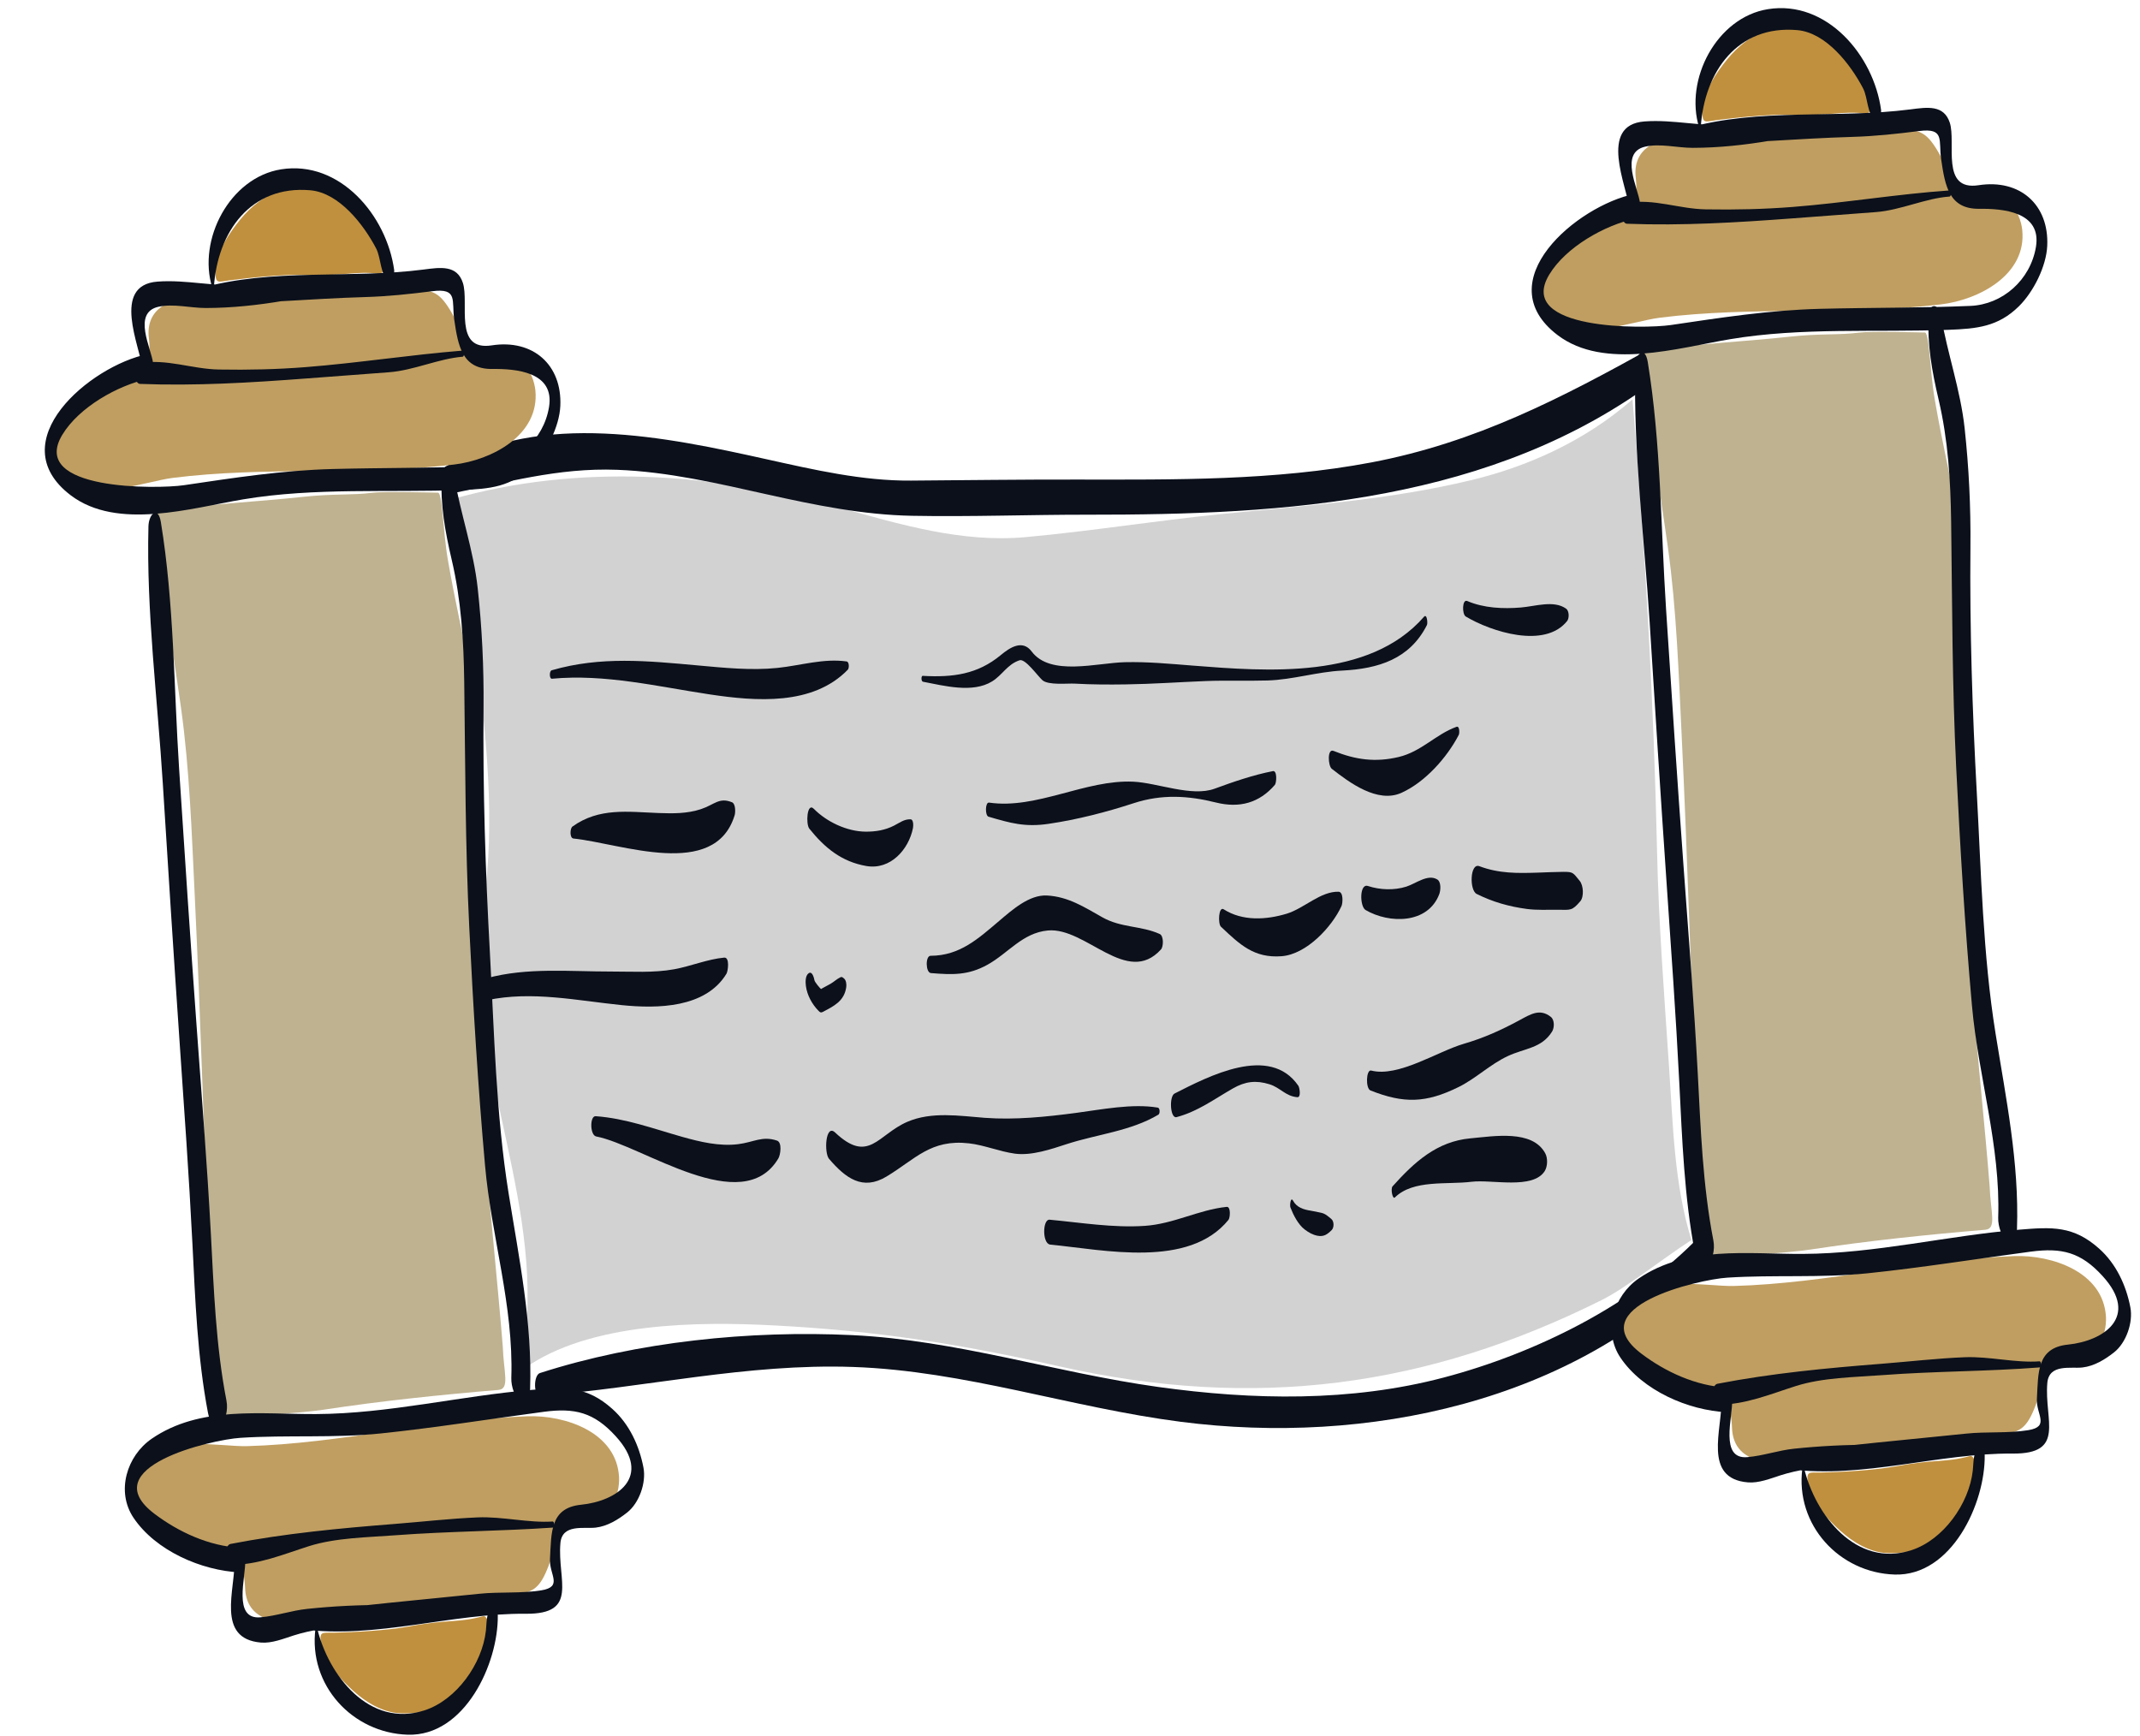 <?xml version="1.0" encoding="UTF-8"?><svg xmlns="http://www.w3.org/2000/svg" xmlns:xlink="http://www.w3.org/1999/xlink" height="253.8" preserveAspectRatio="xMidYMid meet" version="1.0" viewBox="53.7 85.3 312.8 253.8" width="312.8" zoomAndPan="magnify"><g><g id="change1_1"><path d="M 297.672 241.398 C 296.969 230.895 296.141 220.312 295.91 209.789 C 295.426 187.688 294.176 165.711 292.324 143.68 C 285.207 149.906 276.766 153.539 268.852 155.453 C 256.773 158.387 244.414 159.195 232.086 160.449 C 222.562 161.418 213.121 162.945 203.586 163.812 C 194.25 164.66 185.215 161.93 176.379 159.484 C 158.016 154.414 138.16 152.992 119.625 158.316 C 118.66 158.602 128.074 195.258 124.328 217.293 C 120.867 237.668 132.555 258.785 130.594 279.414 C 130.473 280.688 126.645 287.961 130.301 285.352 C 139.855 278.527 155.812 278.449 166.945 279.035 C 181.91 279.824 194.004 281.738 208.477 285 C 237.133 291.465 262.262 288.066 287.789 275.336 C 291.461 273.504 296.43 269.48 300.934 266.547 C 298.418 258.418 298.246 249.895 297.672 241.398" fill="#d3d2d2"/></g><g id="change2_1"><path d="M 119.219 157.52 C 127.66 155.875 135.164 153.637 143.914 153.969 C 151.355 154.25 158.688 155.973 165.926 157.586 C 172.887 159.133 179.844 160.555 186.992 160.691 C 195.543 160.855 204.133 160.523 212.688 160.531 C 241.648 160.559 271.965 158.754 296.098 140.629 C 297.18 139.812 296.875 135.176 295.422 135.984 C 281.996 143.453 269.445 149.988 254.164 152.887 C 239.992 155.57 225.402 155.41 211.039 155.395 C 202.98 155.383 194.926 155.484 186.867 155.547 C 179.762 155.605 172.695 153.965 165.801 152.438 C 150.938 149.137 132.941 145.352 118.879 153.473 C 118.004 153.977 118.02 157.754 119.219 157.52" fill="#0b101b"/></g><g id="change2_2"><path d="M 132.703 289.32 C 148.082 288.121 162.816 284.566 178.391 285.102 C 194.727 285.664 210.191 291.047 226.312 293.121 C 253.367 296.598 283.812 290.359 303.344 269.941 C 304.254 268.988 303.574 264.492 302.211 265.918 C 292.523 276.047 278.105 283.121 264.73 286.648 C 251.145 290.234 236.82 289.949 223.008 288.027 C 207.93 285.926 193.582 281.184 178.273 280.449 C 163.305 279.73 146.91 281.395 132.621 285.992 C 131.66 286.301 131.652 289.402 132.703 289.32" fill="#0b101b"/></g><g id="change3_1"><path d="M 130.031 138.82 C 127.227 138.289 123.938 140.324 122.113 136.156 C 121.254 134.188 120.578 132.391 119.438 130.535 C 117.871 127.988 116.77 127.566 113.891 127.75 C 107.289 128.176 100.949 128.988 94.168 128.691 C 89.363 128.48 74.406 126.18 75.465 134.754 C 76.074 139.688 73.68 140.09 70.152 141.883 C 67.148 143.414 64.207 145.086 61.977 147.656 C 60.215 149.688 60.492 153.578 62.996 154.676 C 63.059 154.855 63.133 155.016 63.215 155.129 C 66.059 158.977 75.059 155.648 78.918 155.156 C 92.457 153.438 106.406 154.828 120.074 153.199 C 125.543 152.551 132.621 148.91 131.953 142.336 C 131.84 141.234 131.227 139.043 130.031 138.82" fill="#c09e61"/></g><g id="change4_1"><path d="M 109.785 122.648 C 106.852 116.578 103.152 111.555 95.016 113.16 C 92.535 113.652 90.344 115.516 88.797 117.414 C 87.301 119.254 85.316 122.105 85.211 124.559 C 85.105 126.949 85.527 126.504 87.277 126.273 C 90.195 125.883 94.996 125.406 97.926 125.488 C 104.48 125.672 105.309 124.883 109.211 125.309 C 109.977 125.395 109.922 122.934 109.785 122.648" fill="#c0903f"/></g><g id="change3_2"><path d="M 144.188 301.227 C 143.844 294.625 136.289 292.113 130.785 292.309 C 117.027 292.789 103.457 296.301 89.816 296.676 C 85.926 296.781 76.523 294.871 74.301 299.109 C 74.238 299.234 74.191 299.402 74.156 299.586 C 71.848 301.059 72.172 304.945 74.223 306.684 C 76.824 308.883 79.98 310.086 83.184 311.137 C 86.945 312.371 89.371 312.398 89.523 317.367 C 89.793 326.004 104.223 321.441 108.938 320.496 C 115.598 319.164 121.984 318.996 128.57 318.406 C 131.445 318.148 132.469 317.559 133.629 314.805 C 134.473 312.797 134.863 310.918 135.414 308.844 C 136.574 304.441 140.141 305.949 142.824 304.996 C 143.973 304.594 144.246 302.332 144.188 301.227" fill="#c09e61"/></g><g id="change4_2"><path d="M 124.32 321.535 C 120.527 322.555 119.594 321.898 113.141 323.086 C 110.262 323.613 105.438 323.879 102.496 323.941 C 100.734 323.98 100.254 323.605 100.719 325.949 C 101.199 328.359 103.598 330.871 105.355 332.461 C 107.176 334.102 109.625 335.605 112.152 335.715 C 120.441 336.055 123.324 330.523 125.293 324.074 C 125.387 323.773 125.066 321.336 124.32 321.535" fill="#c0903f"/></g><g id="change5_1"><path d="M 123.746 225.059 C 124.055 215.938 124.609 206.898 124.137 197.773 C 123.504 185.535 121.242 179.121 119.164 167.129 C 118.414 162.793 118.391 157.059 117.656 157.312 C 117.656 157.312 109.762 157.105 108.117 157.324 C 105.191 157.711 102.535 157.426 97.855 157.934 C 91.137 158.66 84.961 158.898 76.949 159.977 C 75.617 160.156 78.988 180.32 80.16 188.77 C 81.414 197.789 81.719 207.004 82.16 216.09 C 83.051 234.496 83.535 252.934 84.383 271.348 C 84.621 276.586 86.363 292.551 86.363 292.551 C 86.363 292.551 97.57 291.879 100.949 291.359 C 109.379 290.07 118.055 289.172 126.562 288.461 C 128.258 288.312 127.312 285.855 127.191 282.121 C 125.648 263.035 123.094 244.281 123.746 225.059" fill="#bfb290"/></g><g id="change2_3"><path d="M 106.621 125.984 C 100.891 125.543 95.195 126.469 89.488 126.93 C 85.164 127.277 80.988 126.141 76.73 126.461 C 69.918 126.969 74.168 135.969 74.578 139.363 C 74.812 138.594 75.047 137.824 75.281 137.059 C 66.875 138.766 53.707 149.848 64.039 157.695 C 70.852 162.867 81.719 159.551 89.242 158.289 C 99.707 156.535 110.602 157.312 121.172 156.922 C 125.324 156.766 128.418 156.469 131.453 153.484 C 133.578 151.395 135.461 147.668 135.602 144.637 C 135.875 138.648 131.637 134.844 125.574 135.781 C 119.973 136.648 122.312 129.582 121.359 126.652 C 120.5 124 118.066 124.379 115.602 124.699 C 104.938 126.082 93.344 124.457 82.965 127.441 C 82.266 127.641 82.258 129.844 83.023 129.832 C 91.027 129.699 99.086 128.957 107.105 128.719 C 110.41 128.621 113.602 128.281 116.867 127.867 C 120.688 127.379 119.691 129.227 120.094 132.008 C 120.66 135.906 121.27 139.285 125.66 139.23 C 129.086 139.191 134.809 139.633 133.949 144.805 C 133.148 149.637 129.074 153.223 124.375 153.422 C 117.035 153.734 109.684 153.664 102.34 153.852 C 94.922 154.043 87.867 155.145 80.559 156.223 C 76.75 156.785 57.859 157.043 62.812 148.844 C 65.23 144.84 70.883 141.625 75.371 140.672 C 76.223 140.488 76.152 138.984 76.074 138.363 C 75.82 136.23 73.023 131.039 76.82 130.148 C 78.98 129.641 81.57 130.324 83.773 130.32 C 91.438 130.312 99.258 128.645 106.641 126.734 C 106.863 126.676 106.863 126.004 106.621 125.984" fill="#0b101b"/></g><g id="change2_4"><path d="M 75.398 162.234 C 75.082 174.652 76.719 187.348 77.492 199.742 C 78.277 212.242 79.066 224.742 79.926 237.234 C 80.605 247.172 81.324 257.094 81.824 267.039 C 82.238 275.289 82.551 283.684 84.102 291.82 C 84.926 296.152 87.359 292.895 86.801 290.02 C 85.238 281.977 84.953 273.699 84.516 265.539 C 83.973 255.414 83.168 245.312 82.43 235.199 C 81.523 222.703 80.695 210.207 79.883 197.707 C 79.105 185.777 79.148 173.426 77.215 161.625 C 76.805 159.148 75.445 160.402 75.398 162.234" fill="#0b101b"/></g><g id="change2_5"><path d="M 118.246 154.902 C 118.066 159.133 118.762 163 119.723 167.109 C 121.109 173.008 121.473 178.898 121.555 184.941 C 121.715 196.949 121.699 208.891 122.293 220.895 C 122.867 232.488 123.566 244.102 124.598 255.664 C 125.52 266.035 128.793 276.199 128.438 286.68 C 128.34 289.477 131.031 292.699 131.184 288.32 C 131.516 278.656 129.57 269.242 128.047 259.746 C 126.191 248.215 125.949 236.301 125.312 224.648 C 124.648 212.633 124.27 200.648 124.379 188.617 C 124.43 182.809 124.156 177.062 123.527 171.293 C 122.926 165.746 121.008 160.355 120.062 154.859 C 119.75 153.051 118.328 152.926 118.246 154.902" fill="#0b101b"/></g><g id="change2_6"><path d="M 84.965 127.262 C 85.492 119.203 90.34 112.336 99.078 113.113 C 103.293 113.492 106.859 118.141 108.672 121.598 C 109.438 123.062 109.23 125.461 110.605 126.551 C 111.273 127.078 111.348 125.012 111.32 124.801 C 110.234 116.801 103.367 108.684 94.789 110.051 C 87.297 111.242 82.543 120.328 84.723 127.344 C 84.797 127.582 84.949 127.457 84.965 127.262" fill="#0b101b"/></g><g id="change2_7"><path d="M 74.164 141.414 C 82.324 141.723 90.281 141.238 98.461 140.621 C 102.492 140.316 106.52 140.016 110.551 139.711 C 114.199 139.438 117.793 137.723 121.324 137.441 C 121.609 137.418 121.57 136.527 121.305 136.547 C 113.738 137.152 106.086 138.355 98.422 138.957 C 94.172 139.293 89.977 139.387 85.719 139.312 C 81.734 139.246 78.164 137.711 74.09 138.367 C 73.148 138.516 73.211 141.379 74.164 141.414" fill="#0b101b"/></g><g id="change2_8"><path d="M 121.602 320.516 C 113.926 319.73 106.27 319.652 98.594 320.465 C 96.285 320.707 94.086 321.496 91.766 321.695 C 87.672 322.051 89.641 315.867 89.551 313.309 C 89.531 312.816 89.422 311.559 88.715 311.52 C 84.234 311.27 79.816 309.242 76.273 306.562 C 67.312 299.777 84.508 295.734 88.852 295.461 C 95.711 295.02 102.484 295.531 109.355 294.82 C 117.32 293.992 125.258 292.711 133.195 291.656 C 137.73 291.055 140.52 291.738 143.695 295.223 C 149.145 301.199 143.844 304.719 138.625 305.242 C 134.074 305.703 134.301 309.328 134.09 313.18 C 133.965 315.453 136.031 317.219 132.836 317.75 C 129.914 318.23 126.723 317.945 123.762 318.254 C 115.176 319.148 106.414 319.895 97.875 321.062 C 97.125 321.168 97.191 323.359 97.934 323.453 C 108.723 324.855 119.734 321.078 130.555 321.176 C 138.348 321.242 135.148 316.281 135.613 310.859 C 135.859 307.996 139.066 308.785 140.758 308.586 C 142.484 308.383 144.035 307.426 145.363 306.383 C 147.129 305 148.176 302.027 147.754 299.816 C 147.141 296.602 145.684 293.441 143.191 291.223 C 139.43 287.867 136.32 288.047 131.477 288.449 C 120.922 289.336 110.539 291.934 99.906 291.988 C 91.828 292.031 82.93 290.75 75.883 295.586 C 72.223 298.094 70.633 303.305 73.219 307.152 C 76.449 311.957 83.121 314.867 88.805 315.133 C 88.527 314.539 88.25 313.941 87.973 313.348 C 88.117 317.594 85.199 324.836 91.855 325.387 C 93.441 325.516 95.148 324.82 96.621 324.348 C 99.164 323.535 101.777 323.227 104.43 322.965 C 110.188 322.395 115.949 322.586 121.621 321.266 C 121.852 321.215 121.844 320.539 121.602 320.516" fill="#0b101b"/></g><g id="change2_9"><path d="M 99.812 323.336 C 98.73 331.602 105.219 338.613 113.312 338.855 C 121.613 339.105 126.559 328.469 126.461 321.402 C 126.453 321.027 126.129 319.457 125.508 320.211 C 124.758 321.121 124.844 322.555 124.723 323.656 C 124.188 328.484 120.426 333.777 115.754 335.293 C 107.664 337.922 101.672 330.129 100.055 323.258 C 99.992 322.992 99.836 323.16 99.812 323.336" fill="#0b101b"/></g><g id="change2_10"><path d="M 87.457 314.02 C 91.453 314.043 95.105 312.488 98.855 311.297 C 102.766 310.059 107.418 310.012 111.48 309.703 C 119.164 309.125 126.914 309.102 134.508 308.582 C 134.789 308.562 134.754 307.672 134.484 307.691 C 131 307.93 127.137 306.941 123.527 307.09 C 119.5 307.258 115.461 307.727 111.441 308.043 C 103.285 308.684 95.375 309.43 87.383 310.973 C 86.445 311.152 86.5 314.016 87.457 314.02" fill="#0b101b"/></g><g id="change3_3"><path d="M 347.367 115.406 C 344.562 114.879 341.273 116.914 339.453 112.742 C 338.594 110.777 337.918 108.977 336.777 107.121 C 335.211 104.578 334.109 104.156 331.23 104.34 C 324.629 104.762 318.289 105.574 311.508 105.277 C 306.699 105.07 291.746 102.77 292.801 111.344 C 293.41 116.277 291.016 116.676 287.492 118.469 C 284.484 120 281.547 121.672 279.316 124.246 C 277.551 126.277 277.828 130.168 280.336 131.266 C 280.398 131.441 280.469 131.602 280.555 131.719 C 283.395 135.566 292.398 132.238 296.254 131.746 C 309.793 130.027 323.742 131.422 337.414 129.789 C 342.883 129.141 349.957 125.5 349.289 118.922 C 349.18 117.824 348.562 115.633 347.367 115.406" fill="#c09e61"/></g><g id="change4_3"><path d="M 327.121 99.238 C 324.188 93.168 320.492 88.145 312.352 89.75 C 309.875 90.242 307.684 92.105 306.137 94.004 C 304.637 95.844 302.656 98.691 302.551 101.145 C 302.445 103.539 302.863 103.094 304.613 102.859 C 307.531 102.473 312.336 101.996 315.266 102.074 C 321.82 102.262 322.641 101.473 326.547 101.898 C 327.316 101.98 327.258 99.52 327.121 99.238" fill="#c0903f"/></g><g id="change3_4"><path d="M 361.527 277.816 C 361.18 271.215 353.629 268.703 348.125 268.895 C 334.367 269.379 320.797 272.891 307.152 273.266 C 303.266 273.371 293.859 271.461 291.641 275.695 C 291.574 275.824 291.527 275.992 291.496 276.176 C 289.188 277.645 289.508 281.535 291.559 283.27 C 294.16 285.473 297.32 286.672 300.523 287.727 C 304.281 288.961 306.711 288.988 306.863 293.957 C 307.133 302.594 321.562 298.031 326.277 297.086 C 332.934 295.754 339.324 295.586 345.91 294.996 C 348.785 294.734 349.809 294.148 350.969 291.395 C 351.812 289.387 352.199 287.508 352.754 285.43 C 353.914 281.031 357.477 282.539 360.164 281.586 C 361.312 281.18 361.582 278.922 361.527 277.816" fill="#c09e61"/></g><g id="change4_4"><path d="M 341.656 298.125 C 337.863 299.141 336.934 298.488 330.48 299.676 C 327.602 300.203 322.781 300.469 319.836 300.531 C 318.07 300.57 317.59 300.191 318.059 302.539 C 318.535 304.949 320.934 307.461 322.699 309.051 C 324.516 310.691 326.965 312.195 329.488 312.301 C 337.781 312.641 340.664 307.109 342.633 300.664 C 342.727 300.363 342.406 297.926 341.656 298.125" fill="#c0903f"/></g><g id="change5_2"><path d="M 341.086 201.648 C 341.395 192.527 341.945 183.488 341.477 174.363 C 340.844 162.125 338.578 155.711 336.504 143.719 C 335.754 139.379 335.727 133.648 334.996 133.902 C 334.996 133.902 327.098 133.695 325.457 133.914 C 322.527 134.301 319.871 134.016 315.195 134.52 C 308.473 135.25 302.297 135.488 294.289 136.566 C 292.961 136.746 296.328 156.91 297.5 165.359 C 298.754 174.379 299.059 183.59 299.5 192.676 C 300.391 211.086 300.875 229.52 301.719 247.938 C 301.961 253.172 303.703 269.137 303.703 269.137 C 303.703 269.137 314.906 268.469 318.289 267.949 C 326.719 266.664 335.395 265.762 343.898 265.047 C 345.598 264.902 344.652 262.441 344.527 258.711 C 342.988 239.621 340.43 220.871 341.086 201.648" fill="#bfb290"/></g><g id="change2_11"><path d="M 323.961 102.574 C 318.23 102.129 312.535 103.059 306.828 103.52 C 302.504 103.867 298.328 102.73 294.07 103.051 C 287.258 103.559 291.512 112.559 291.918 115.953 C 292.152 115.184 292.387 114.414 292.621 113.645 C 284.211 115.355 271.043 126.438 281.379 134.285 C 288.188 139.453 299.059 136.137 306.582 134.879 C 317.047 133.125 327.938 133.898 338.508 133.508 C 342.664 133.355 345.758 133.059 348.793 130.074 C 350.914 127.984 352.805 124.254 352.941 121.223 C 353.215 115.234 348.977 111.438 342.91 112.371 C 337.312 113.238 339.652 106.168 338.699 103.238 C 337.836 100.59 335.41 100.969 332.938 101.289 C 322.277 102.672 310.684 101.047 300.305 104.031 C 299.605 104.23 299.598 106.434 300.363 106.422 C 308.363 106.289 316.426 105.547 324.445 105.309 C 327.75 105.211 330.941 104.871 334.207 104.453 C 338.027 103.969 337.031 105.812 337.438 108.598 C 338.004 112.496 338.605 115.871 342.996 115.82 C 346.422 115.781 352.148 116.223 351.289 121.395 C 350.484 126.223 346.414 129.812 341.715 130.012 C 334.371 130.324 327.02 130.254 319.676 130.441 C 312.262 130.633 305.203 131.734 297.895 132.812 C 294.09 133.371 275.199 133.633 280.152 125.434 C 282.57 121.43 288.223 118.215 292.711 117.262 C 293.562 117.078 293.488 115.574 293.414 114.953 C 293.16 112.82 290.363 107.629 294.16 106.738 C 296.32 106.23 298.906 106.914 301.113 106.91 C 308.773 106.902 316.598 105.23 323.98 103.324 C 324.203 103.266 324.203 102.594 323.961 102.574" fill="#0b101b"/></g><g id="change2_12"><path d="M 292.734 138.824 C 292.418 151.242 294.055 163.938 294.832 176.332 C 295.617 188.832 296.406 201.328 297.266 213.824 C 297.945 223.762 298.664 233.68 299.164 243.625 C 299.578 251.879 299.891 260.273 301.438 268.406 C 302.266 272.742 304.699 269.484 304.141 266.605 C 302.578 258.562 302.289 250.289 301.855 242.129 C 301.312 232 300.508 221.902 299.77 211.789 C 298.863 199.297 298.031 186.797 297.223 174.297 C 296.445 162.367 296.484 150.016 294.551 138.215 C 294.145 135.738 292.781 136.992 292.734 138.824" fill="#0b101b"/></g><g id="change2_13"><path d="M 335.586 131.492 C 335.406 135.723 336.098 139.59 337.062 143.699 C 338.445 149.598 338.812 155.488 338.895 161.531 C 339.055 173.539 339.039 185.477 339.633 197.484 C 340.203 209.078 340.902 220.691 341.934 232.254 C 342.855 242.621 346.133 252.785 345.773 263.27 C 345.68 266.062 348.367 269.285 348.52 264.91 C 348.852 255.246 346.906 245.832 345.383 236.336 C 343.531 224.805 343.289 212.891 342.648 201.238 C 341.988 189.223 341.605 177.238 341.715 165.203 C 341.77 159.398 341.492 153.652 340.867 147.883 C 340.266 142.336 338.348 136.945 337.402 131.449 C 337.09 129.637 335.672 129.516 335.586 131.492" fill="#0b101b"/></g><g id="change2_14"><path d="M 302.301 103.852 C 302.832 95.793 307.68 88.926 316.414 89.703 C 320.629 90.078 324.199 94.73 326.008 98.184 C 326.773 99.652 326.57 102.043 327.945 103.141 C 328.609 103.672 328.684 101.598 328.656 101.391 C 327.586 93.387 320.699 85.273 312.129 86.637 C 304.637 87.828 299.883 96.918 302.059 103.934 C 302.137 104.172 302.289 104.047 302.301 103.852" fill="#0b101b"/></g><g id="change2_15"><path d="M 291.504 118.004 C 299.66 118.312 307.621 117.824 315.801 117.211 C 319.828 116.906 323.859 116.602 327.891 116.301 C 331.523 116.027 335.148 114.27 338.664 114.031 C 338.945 114.012 338.91 113.121 338.645 113.137 C 331.086 113.656 323.414 114.945 315.758 115.547 C 311.512 115.879 307.312 115.977 303.055 115.902 C 299.07 115.836 295.504 114.301 291.43 114.953 C 290.484 115.105 290.547 117.965 291.504 118.004" fill="#0b101b"/></g><g id="change2_16"><path d="M 338.941 297.105 C 331.262 296.316 323.605 296.242 315.93 297.051 C 313.625 297.293 311.426 298.086 309.105 298.285 C 305.012 298.637 306.977 292.453 306.891 289.895 C 306.875 289.406 306.766 288.148 306.059 288.109 C 301.574 287.859 297.152 285.836 293.609 283.152 C 284.648 276.363 301.844 272.324 306.191 272.047 C 313.051 271.609 319.824 272.121 326.691 271.41 C 334.66 270.582 342.598 269.301 350.535 268.246 C 355.066 267.645 357.859 268.328 361.031 271.812 C 366.484 277.789 361.184 281.305 355.961 281.836 C 351.41 282.297 351.637 285.914 351.43 289.766 C 351.305 292.043 353.367 293.809 350.176 294.34 C 347.254 294.82 344.062 294.535 341.102 294.844 C 332.516 295.738 323.754 296.484 315.215 297.652 C 314.465 297.758 314.527 299.949 315.273 300.047 C 326.062 301.445 337.074 297.672 347.895 297.762 C 355.688 297.828 352.488 292.867 352.953 287.449 C 353.199 284.586 356.406 285.375 358.098 285.176 C 359.82 284.973 361.375 284.016 362.703 282.973 C 364.465 281.59 365.516 278.617 365.094 276.402 C 364.48 273.188 363.023 270.031 360.531 267.809 C 356.766 264.453 353.66 264.633 348.816 265.039 C 338.262 265.922 327.883 268.523 317.246 268.578 C 309.164 268.621 300.27 267.336 293.219 272.176 C 289.562 274.684 287.969 279.895 290.559 283.742 C 293.789 288.547 300.465 291.457 306.145 291.723 C 305.867 291.125 305.59 290.531 305.312 289.934 C 305.457 294.184 302.535 301.426 309.195 301.973 C 310.777 302.105 312.484 301.41 313.961 300.938 C 316.504 300.125 319.117 299.812 321.766 299.551 C 327.527 298.984 333.289 299.172 338.961 297.855 C 339.188 297.805 339.184 297.129 338.941 297.105" fill="#0b101b"/></g><g id="change2_17"><path d="M 317.148 299.922 C 316.07 308.191 322.555 315.199 330.652 315.445 C 338.953 315.695 343.895 305.055 343.801 297.992 C 343.793 297.617 343.469 296.043 342.844 296.801 C 342.094 297.711 342.18 299.141 342.059 300.246 C 341.523 305.074 337.77 310.363 333.09 311.883 C 325 314.512 319.008 306.715 317.391 299.844 C 317.328 299.582 317.172 299.75 317.148 299.922" fill="#0b101b"/></g><g id="change2_18"><path d="M 304.797 290.609 C 308.789 290.637 312.445 289.078 316.195 287.891 C 320.105 286.648 324.758 286.602 328.82 286.297 C 336.496 285.715 344.266 285.762 351.844 285.168 C 352.129 285.145 352.09 284.258 351.82 284.277 C 348.363 284.547 344.457 283.531 340.867 283.68 C 336.84 283.844 332.797 284.316 328.777 284.633 C 320.621 285.273 312.715 286.02 304.719 287.562 C 303.785 287.742 303.84 290.605 304.797 290.609" fill="#0b101b"/></g><g id="change2_19"><path d="M 134.367 184.508 C 142.121 183.777 149.828 185.656 157.461 186.801 C 164.215 187.812 172.516 188.465 177.625 183.184 C 177.836 182.965 177.84 182.035 177.449 181.98 C 174.078 181.5 170.719 182.578 167.352 182.926 C 163.512 183.324 159.531 182.91 155.703 182.562 C 148.371 181.898 141.527 181.191 134.336 183.273 C 133.969 183.383 133.988 184.543 134.367 184.508" fill="#0b101b"/></g><g id="change2_20"><path d="M 188.602 184.945 C 191.672 185.531 195.852 186.648 198.691 184.91 C 200.219 183.98 200.922 182.406 202.727 181.809 C 203.562 181.531 205.328 184.051 206.055 184.711 C 206.926 185.496 209.734 185.16 210.793 185.223 C 213.266 185.363 215.727 185.371 218.195 185.336 C 222.156 185.281 226.047 185 229.988 184.844 C 232.988 184.727 235.996 184.852 238.996 184.762 C 242.664 184.648 246.215 183.5 249.883 183.316 C 255.168 183.051 259.762 181.637 262.273 176.656 C 262.41 176.387 262.281 174.945 261.84 175.453 C 253.824 184.648 238.938 183.441 228.023 182.586 C 224.68 182.324 221.504 182.012 218.117 182.09 C 214.043 182.184 207.242 184.191 204.496 180.523 C 203.148 178.727 201.297 179.961 199.996 181.039 C 196.617 183.848 193.012 184.34 188.578 184.086 C 188.32 184.07 188.332 184.895 188.602 184.945" fill="#0b101b"/></g><g id="change2_21"><path d="M 267.949 175.414 C 271.664 177.633 279.508 180.172 282.77 176.066 C 283.094 175.66 283.07 174.59 282.621 174.27 C 280.844 172.988 278.113 173.918 276.023 174.094 C 273.41 174.312 270.59 174.188 268.164 173.148 C 267.414 172.824 267.379 175.07 267.949 175.414" fill="#0b101b"/></g><g id="change2_22"><path d="M 137.523 207.863 C 144.5 208.586 158.188 213.938 161.082 204.461 C 161.211 204.039 161.234 202.789 160.699 202.566 C 158.805 201.793 158.141 202.914 156.141 203.574 C 154.148 204.234 152.051 204.215 149.984 204.137 C 145.449 203.965 141.273 203.32 137.379 206.109 C 137.004 206.379 136.941 207.805 137.523 207.863" fill="#0b101b"/></g><g id="change2_23"><path d="M 171.996 206.418 C 174.238 209.219 176.723 211.262 180.34 211.883 C 183.863 212.484 186.523 209.461 187.145 206.344 C 187.199 206.066 187.262 205.07 186.785 205.055 C 185.867 205.02 185.203 205.555 184.402 205.965 C 183.082 206.645 181.684 206.871 180.219 206.859 C 177.512 206.836 174.551 205.441 172.66 203.527 C 171.645 202.5 171.465 205.754 171.996 206.418" fill="#0b101b"/></g><g id="change2_24"><path d="M 198.191 204.672 C 201.398 205.613 203.531 206.227 206.98 205.715 C 211.18 205.094 215.406 204.008 219.434 202.691 C 223.52 201.359 227.387 201.59 231.41 202.594 C 234.871 203.461 237.77 202.664 240.047 200.02 C 240.293 199.73 240.41 197.887 239.758 198.012 C 236.941 198.555 233.934 199.586 231.242 200.578 C 227.898 201.812 222.914 199.723 219.355 199.555 C 212.32 199.23 205.25 203.629 198.266 202.613 C 197.695 202.527 197.664 204.516 198.191 204.672" fill="#0b101b"/></g><g id="change2_25"><path d="M 248.367 197.676 C 250.926 199.668 255.043 202.77 258.555 201.18 C 262.02 199.613 265.195 196.039 266.926 192.715 C 267.047 192.48 267.066 191.367 266.594 191.535 C 263.539 192.637 261.473 195.164 258.117 195.953 C 254.73 196.75 251.855 196.359 248.617 195.055 C 247.676 194.672 247.816 197.25 248.367 197.676" fill="#0b101b"/></g><g id="change2_26"><path d="M 124.898 231.496 C 131.395 230.102 138.047 231.551 144.547 232.211 C 149.812 232.75 156.844 232.648 159.891 227.617 C 160.113 227.242 160.395 225.188 159.551 225.27 C 157.098 225.5 154.695 226.523 152.258 226.969 C 149.234 227.523 146.102 227.297 143.051 227.305 C 136.996 227.316 130.73 226.668 124.82 228.289 C 123.805 228.57 124.027 231.684 124.898 231.496" fill="#0b101b"/></g><g id="change2_27"><path d="M 171.496 229.414 C 171.672 230.77 172.406 232.109 173.363 233.07 C 173.539 233.25 173.684 233.355 173.93 233.227 C 175.59 232.355 177.113 231.629 177.395 229.578 C 177.449 229.18 177.391 228.562 177.043 228.297 C 176.98 228.25 176.914 228.199 176.852 228.152 C 176.738 228.086 176.625 228.09 176.512 228.16 C 176.004 228.402 175.594 228.812 175.105 229.094 C 174.555 229.41 173.992 229.672 173.461 230.016 C 173.59 230.012 173.719 230.008 173.852 230.008 C 173.473 229.684 172.789 228.828 172.746 228.578 C 172.695 228.293 172.441 227.191 171.91 227.547 C 171.387 227.895 171.426 228.887 171.496 229.414" fill="#0b101b"/></g><g id="change2_28"><path d="M 189.777 227.531 C 192.941 227.789 195.215 227.871 198.02 226.32 C 201.074 224.633 203.141 221.652 206.859 221.305 C 212.418 220.781 218.445 229.562 223.402 224.07 C 223.773 223.66 223.816 222.094 223.219 221.82 C 220.496 220.586 217.613 220.941 214.84 219.383 C 212.168 217.883 209.875 216.367 206.734 216.191 C 204.145 216.051 201.629 218.312 199.801 219.859 C 196.727 222.461 194.027 224.992 189.719 225.004 C 188.945 225.008 188.98 227.469 189.777 227.531" fill="#0b101b"/></g><g id="change2_29"><path d="M 232.164 220.754 C 234.93 223.367 237 225.371 241.027 225.066 C 244.668 224.793 248.383 220.789 249.785 217.734 C 249.973 217.328 250.09 215.664 249.355 215.641 C 246.734 215.562 244.32 218.066 241.809 218.84 C 238.801 219.758 235.312 219.969 232.57 218.211 C 231.812 217.723 231.703 220.316 232.164 220.754" fill="#0b101b"/></g><g id="change2_30"><path d="M 253.309 218.316 C 256.77 220.336 262.41 220.371 264.074 215.996 C 264.281 215.449 264.383 214.203 263.773 213.84 C 262.387 213.012 260.66 214.449 259.258 214.895 C 257.465 215.461 255.41 215.379 253.645 214.801 C 252.391 214.387 252.434 217.809 253.309 218.316" fill="#0b101b"/></g><g id="change2_31"><path d="M 269.539 215.961 C 271.879 217.133 274.281 217.812 276.867 218.156 C 278.352 218.355 279.883 218.262 281.375 218.273 C 283.266 218.289 283.461 218.469 284.684 217.039 C 285.254 216.375 285.148 214.715 284.609 214.062 C 283.621 212.867 283.688 212.723 282.195 212.734 C 280.965 212.742 279.73 212.809 278.496 212.848 C 275.48 212.945 272.809 212.988 269.93 211.906 C 268.559 211.395 268.461 215.422 269.539 215.961" fill="#0b101b"/></g><g id="change2_32"><path d="M 140.844 251.41 C 147.621 252.723 162.234 263.48 167.48 254.605 C 167.773 254.109 168.059 252.281 167.27 252.016 C 165.113 251.289 163.887 252.254 161.59 252.539 C 158.844 252.879 156.02 252.203 153.406 251.465 C 149.219 250.281 145.145 248.762 140.77 248.449 C 139.891 248.387 139.922 251.23 140.844 251.41" fill="#0b101b"/></g><g id="change2_33"><path d="M 174.883 254.688 C 177.305 257.504 179.785 259.379 183.285 257.266 C 187.504 254.723 189.746 251.777 195.344 252.418 C 197.59 252.676 199.77 253.609 202.031 253.922 C 204.477 254.258 207.359 253.266 209.637 252.523 C 214.074 251.082 218.961 250.641 223.023 248.223 C 223.273 248.074 223.262 247.246 222.938 247.195 C 219.199 246.566 214.715 247.473 210.973 247.969 C 206.641 248.543 202.02 249.016 197.656 248.688 C 193.922 248.402 189.848 247.742 186.301 249.281 C 181.984 251.156 180.68 255.465 175.766 250.832 C 174.355 249.504 174.129 253.812 174.883 254.688" fill="#0b101b"/></g><g id="change2_34"><path d="M 225.672 248.586 C 228.77 247.77 231.164 245.961 233.906 244.395 C 235.711 243.363 237.277 243.168 239.254 243.781 C 240.852 244.277 241.605 245.531 243.324 245.672 C 243.918 245.723 243.648 244.246 243.48 244.004 C 239.293 237.898 230.312 242.637 225.383 245.137 C 224.57 245.547 224.734 248.828 225.672 248.586" fill="#0b101b"/></g><g id="change2_35"><path d="M 254.023 244.688 C 258.879 246.613 262.109 246.555 266.914 244.18 C 269.441 242.93 271.492 240.883 274.066 239.676 C 276.566 238.5 279.027 238.547 280.566 236.078 C 280.91 235.527 280.945 234.383 280.391 233.941 C 278.797 232.668 277.453 233.523 275.766 234.438 C 273.086 235.883 270.598 237.012 267.648 237.871 C 263.812 238.992 258.09 242.801 254.121 241.777 C 253.383 241.59 253.277 244.395 254.023 244.688" fill="#0b101b"/></g><g id="change2_36"><path d="M 207.211 267.215 C 215.121 267.992 227.477 270.738 233.27 263.594 C 233.508 263.301 233.637 261.637 233 261.703 C 228.902 262.125 225.27 264.199 221.012 264.48 C 216.395 264.789 211.703 264.004 207.117 263.578 C 206.078 263.48 206.023 267.098 207.211 267.215" fill="#0b101b"/></g><g id="change2_37"><path d="M 242.32 261.789 C 242.742 262.883 243.445 264.281 244.402 265.008 C 244.98 265.445 245.559 265.781 246.273 265.922 C 247.195 266.105 247.715 265.723 248.352 265.094 C 248.711 264.734 248.715 263.824 248.312 263.488 C 247.848 263.102 247.426 262.695 246.824 262.57 C 246.316 262.465 245.816 262.344 245.301 262.262 C 244.254 262.102 243.242 261.793 242.715 260.816 C 242.348 260.137 242.203 261.488 242.32 261.789" fill="#0b101b"/></g><g id="change2_38"><path d="M 257.59 260.324 C 260.281 257.684 265.176 258.48 268.777 258.035 C 271.766 257.668 277.738 259.199 279.48 256.484 C 279.922 255.797 279.953 254.586 279.562 253.867 C 277.672 250.383 272.074 251.375 268.621 251.688 C 263.703 252.137 260.41 255.184 257.25 258.699 C 256.938 259.043 257.242 260.668 257.59 260.324" fill="#0b101b"/></g></g></svg>